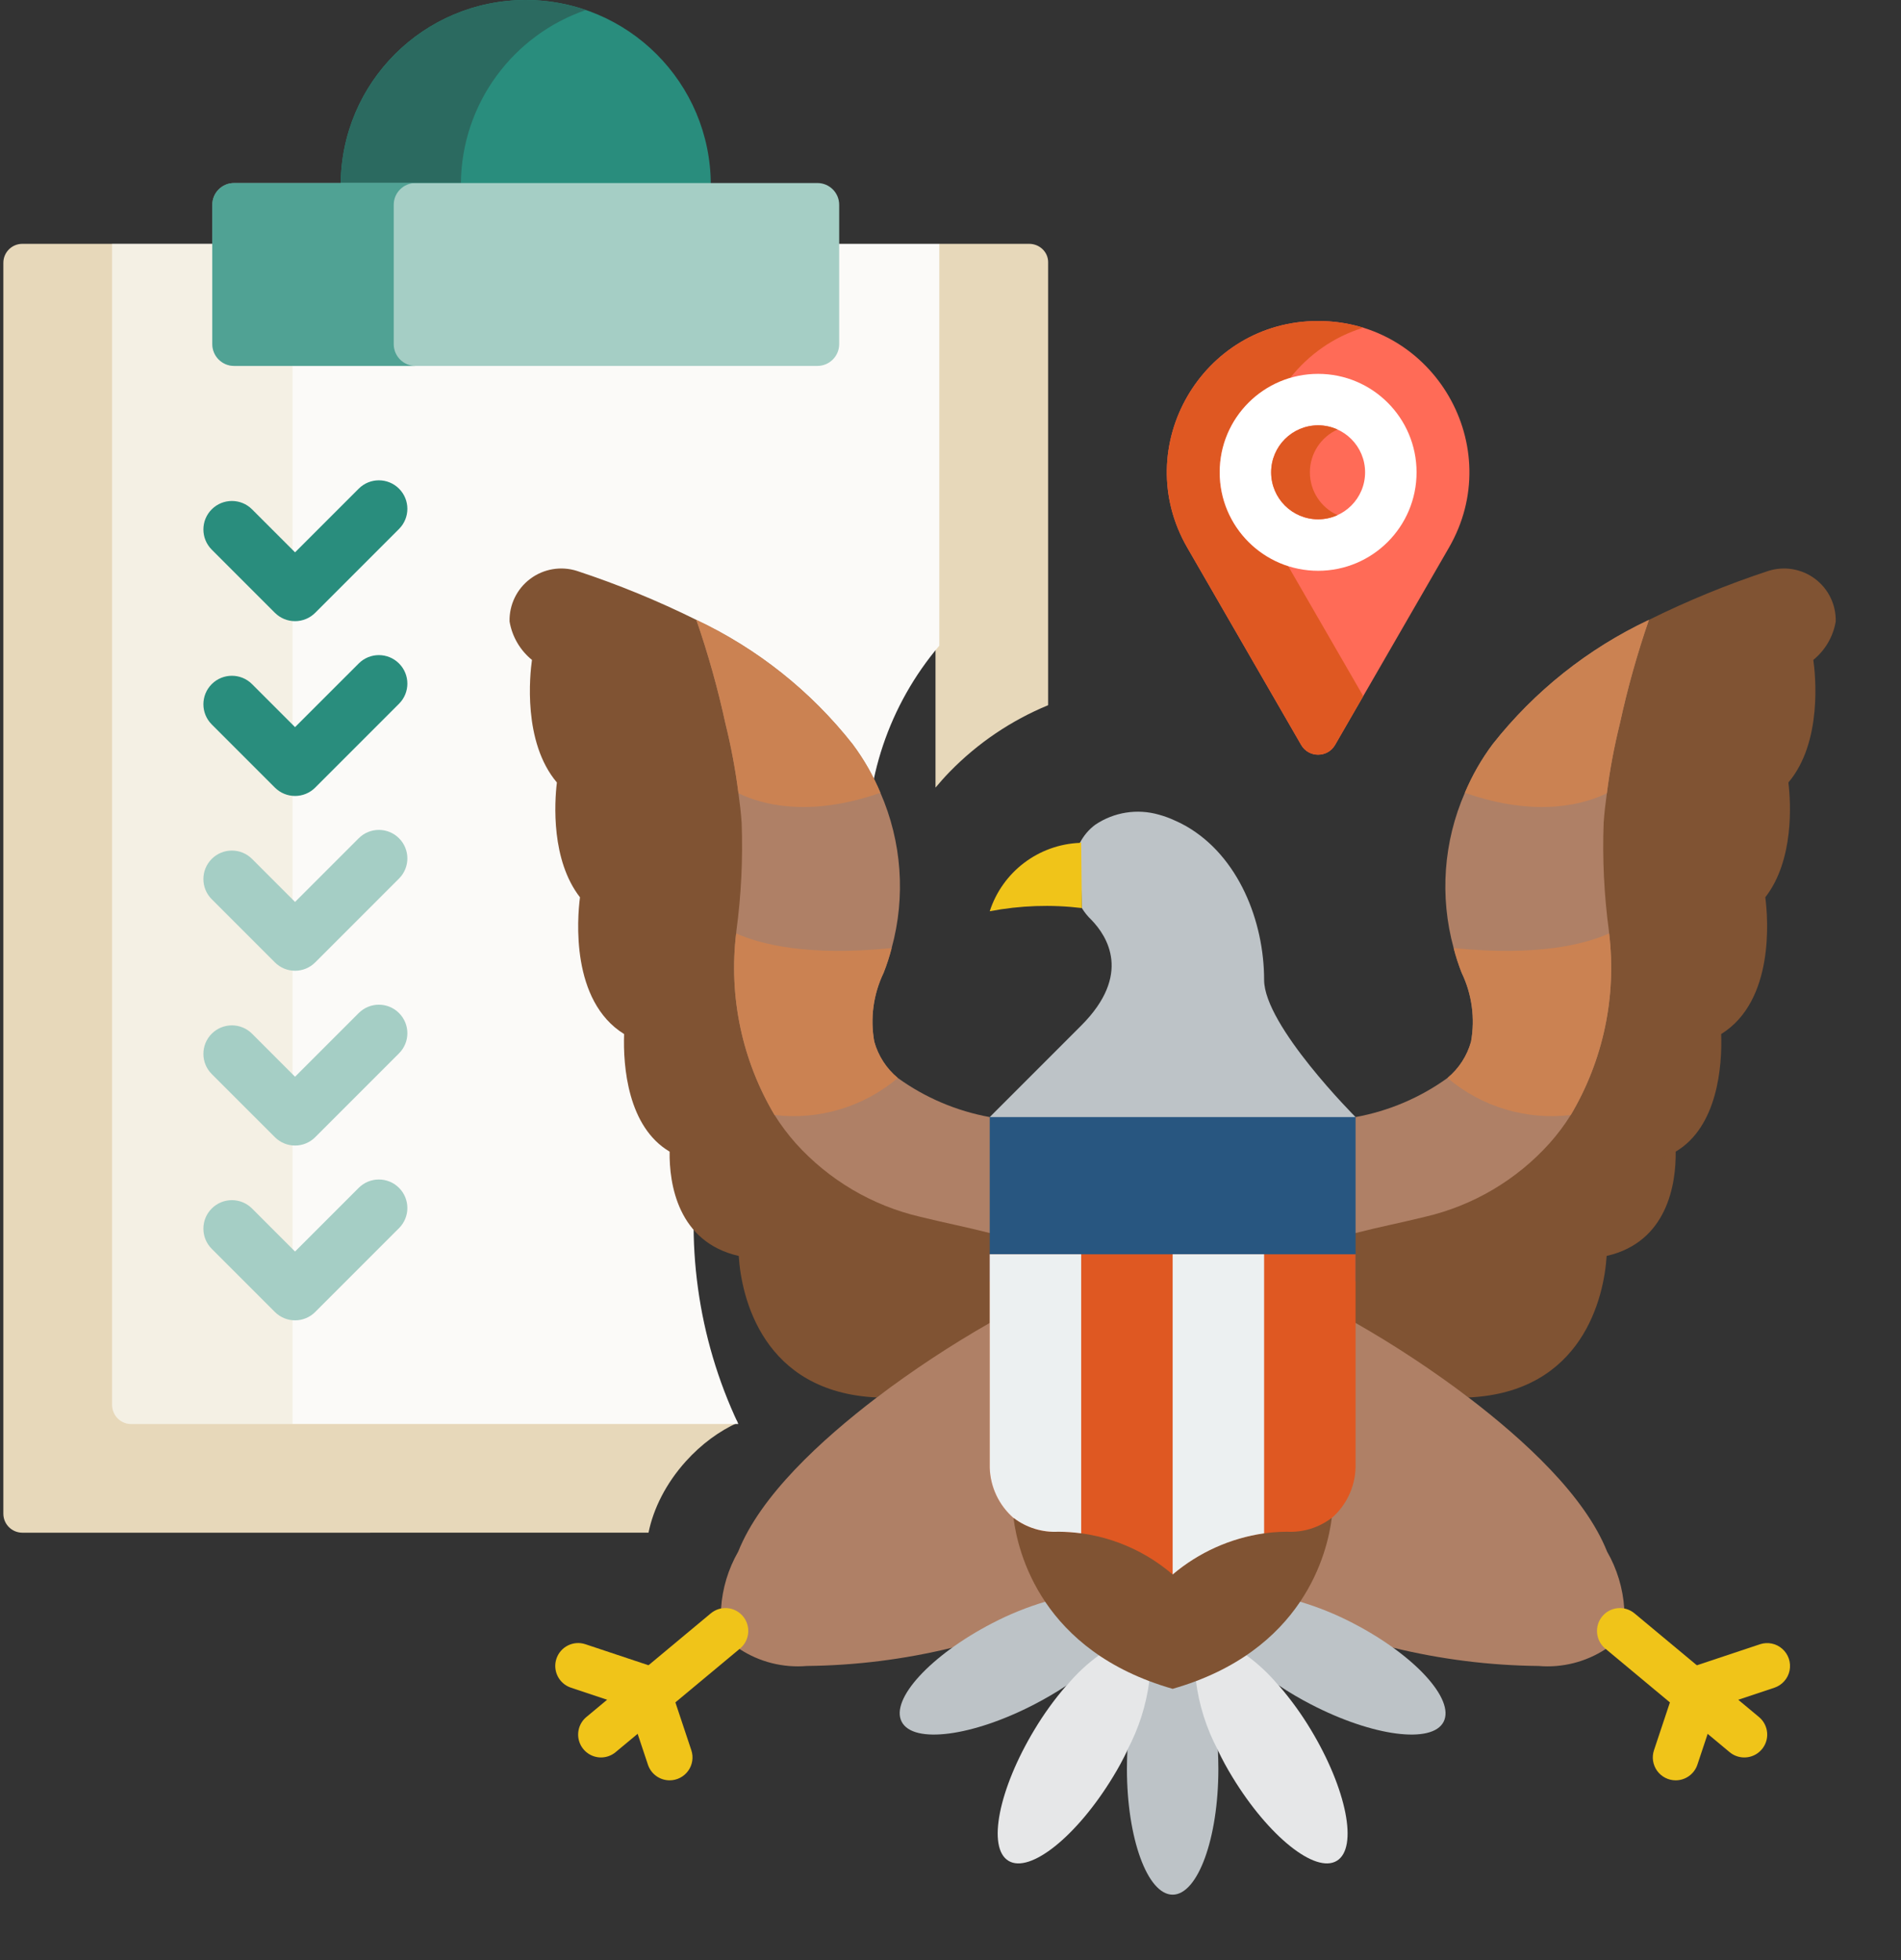 <?xml version="1.0" encoding="UTF-8"?>
<svg width="97px" height="100px" viewBox="0 0 97 100" version="1.1" xmlns="http://www.w3.org/2000/svg" xmlns:xlink="http://www.w3.org/1999/xlink">
    <rect x="0" y="0" width="97" height="100" fill="#333333" stroke="none"/>
    <title>search</title>
    <g id="Symbols" stroke="none" stroke-width="1" fill="none" fill-rule="evenodd">
        <g id="Icon-Full-Color/sate-office" fill-rule="nonzero">
            <g id="search">
                <g id="Group">
                    <g transform="translate(0, 12.408)" fill="#E7D8BA">
                        <path d="M53.482,23.567 L53.482,0.967 C53.482,0.45 53.048,0.031 52.513,0.031 L47.929,0.031 L47.735,0.218 L47.735,27.77 C47.964,27.499 48.199,27.232 48.449,26.975 C49.893,25.492 51.601,24.344 53.482,23.567 Z" id="Path"></path>
                        <path d="M5.724,0.031 L5.918,0.225 L5.918,59.266 C5.918,59.694 6.266,60.042 6.694,60.042 L6.694,60.042 L37.582,60.042 C37.601,60.084 37.621,60.126 37.641,60.169 C36.704,60.595 35.787,61.261 34.994,62.142 C33.983,63.264 33.341,64.55 33.091,65.78 L1.141,65.781 C0.605,65.781 0.171,65.347 0.171,64.811 L0.171,64.811 L0.171,1 C0.171,0.465 0.605,0.031 1.141,0.031 L1.141,0.031 L5.724,0.031 Z" id="Combined-Shape"></path>
                    </g>
                    <path d="M42.348,45.622 C42.937,45.033 43.567,44.467 44.219,43.938 L44.297,43.875 L44.291,43.775 C44.047,39.862 45.367,35.956 47.929,32.938 L47.929,12.439 L42.626,12.439 L42.626,17.556 C42.626,18.061 42.215,18.473 41.709,18.473 L11.944,18.473 C11.439,18.473 11.027,18.062 11.027,17.556 L11.027,12.439 L5.724,12.439 L5.724,71.674 C5.724,72.21 6.159,72.644 6.694,72.644 L37.674,72.644 C33.495,63.811 35.053,52.918 42.348,45.622 L42.348,45.622 Z" id="Path" fill="#FBFAF8"></path>
                    <path d="M11.944,18.667 C11.331,18.667 10.833,18.169 10.833,17.556 L10.833,12.439 L5.724,12.439 L5.724,71.674 C5.724,72.21 6.159,72.644 6.694,72.644 L14.927,72.644 L14.927,18.667 L11.944,18.667 Z" id="Path" fill="#E7D8BA" opacity="0.319"></path>
                    <path d="M15.055,31.688 C14.67,31.688 14.3,31.535 14.027,31.262 L10.804,28.039 C10.237,27.471 10.237,26.55 10.804,25.983 C11.373,25.415 12.293,25.415 12.861,25.983 L15.055,28.177 L18.304,24.929 C18.872,24.361 19.793,24.361 20.36,24.929 C20.928,25.496 20.928,26.417 20.36,26.985 L16.083,31.262 C15.811,31.535 15.441,31.688 15.055,31.688 L15.055,31.688 Z" id="Path" fill="#298D7D"></path>
                    <path d="M15.055,40.605 C14.67,40.605 14.3,40.452 14.027,40.179 L10.804,36.956 C10.237,36.388 10.237,35.468 10.804,34.9 C11.373,34.332 12.293,34.332 12.861,34.9 L15.055,37.094 L18.304,33.846 C18.872,33.278 19.792,33.278 20.36,33.846 C20.928,34.414 20.928,35.334 20.36,35.902 L16.083,40.179 C15.811,40.452 15.441,40.605 15.055,40.605 L15.055,40.605 Z" id="Path" fill="#298D7D"></path>
                    <path d="M15.055,49.522 C14.67,49.522 14.3,49.369 14.027,49.096 L10.804,45.873 C10.237,45.306 10.237,44.385 10.804,43.817 C11.373,43.249 12.293,43.249 12.861,43.817 L15.055,46.012 L18.304,42.763 C18.872,42.195 19.793,42.195 20.36,42.763 C20.928,43.331 20.928,44.252 20.36,44.819 L16.083,49.096 C15.811,49.369 15.441,49.522 15.055,49.522 L15.055,49.522 Z" id="Path" fill="#A5CEC5"></path>
                    <path d="M15.055,58.439 C14.67,58.439 14.3,58.286 14.027,58.013 L10.804,54.791 C10.237,54.223 10.237,53.302 10.804,52.734 C11.373,52.166 12.293,52.166 12.861,52.734 L15.055,54.929 L18.304,51.68 C18.872,51.112 19.792,51.112 20.36,51.68 C20.928,52.248 20.928,53.169 20.36,53.736 L16.083,58.013 C15.811,58.286 15.441,58.439 15.055,58.439 L15.055,58.439 Z" id="Path" fill="#A5CEC5"></path>
                    <path d="M15.055,67.356 C14.67,67.356 14.3,67.203 14.027,66.93 L10.804,63.708 C10.237,63.14 10.237,62.219 10.804,61.651 C11.373,61.083 12.293,61.083 12.861,61.651 L15.055,63.846 L18.304,60.597 C18.872,60.029 19.792,60.029 20.36,60.597 C20.928,61.165 20.928,62.086 20.36,62.653 L16.083,66.93 C15.811,67.203 15.441,67.356 15.055,67.356 L15.055,67.356 Z" id="Path" fill="#A5CEC5"></path>
                    <path d="M36.269,9.531 L36.269,9.442 C36.269,4.227 32.041,0 26.827,0 C21.612,0 17.385,4.227 17.385,9.442 L17.385,9.531 L36.269,9.531 L36.269,9.531 Z" id="Path" fill="#298D7D"></path>
                    <path d="M23.517,9.337 C23.562,5.242 26.214,1.774 29.892,0.512 C28.93,0.182 27.9,6.02692499e-16 26.827,6.02692499e-16 C21.647,6.02692499e-16 17.444,4.171 17.387,9.337 L23.517,9.337 Z" id="Path" fill="#2B6A60"></path>
                    <path d="M41.709,18.667 L11.944,18.667 C11.331,18.667 10.833,18.169 10.833,17.556 L10.833,10.448 C10.833,9.834 11.331,9.337 11.944,9.337 L41.709,9.337 C42.322,9.337 42.82,9.834 42.82,10.448 L42.82,17.556 C42.82,18.169 42.322,18.667 41.709,18.667 Z" id="Path" fill="#A5CEC5"></path>
                    <path d="M20.09,17.556 L20.09,10.448 C20.09,9.834 20.587,9.337 21.201,9.337 L11.944,9.337 C11.331,9.337 10.833,9.834 10.833,10.448 L10.833,17.556 C10.833,18.169 11.331,18.667 11.944,18.667 L21.201,18.667 C20.587,18.667 20.09,18.169 20.09,17.556 Z" id="Path" fill="#298D7D" opacity="0.686"></path>
                </g>
                <g id="Group" transform="translate(59.51, 16.337)">
                    <path d="M8.613,21.665 L14.424,11.6 C17.391,6.461 13.682,0.038 7.748,0.038 C1.814,0.038 -1.895,6.461 1.072,11.6 L6.883,21.665 C7.267,22.33 8.228,22.33 8.613,21.665 Z" id="Path" fill="#FF6B57"></path>
                    <path d="M2.725,7.758 C2.725,5.478 4.244,3.554 6.325,2.94 C7.258,1.763 8.535,0.847 10.05,0.38 C9.332,0.159 8.561,0.038 7.748,0.038 C1.814,0.038 -1.895,6.461 1.072,11.6 L6.883,21.665 C7.267,22.33 8.229,22.33 8.613,21.665 L10.05,19.175 L6.221,12.544 C4.194,11.897 2.725,9.999 2.725,7.758 L2.725,7.758 Z" id="Path" fill="#DF5822"></path>
                    <circle id="Oval" fill="#FFFFFF" cx="7.748" cy="7.758" r="5.023"></circle>
                    <circle id="Oval" fill="#FF6B57" cx="7.748" cy="7.758" r="2.397"></circle>
                    <path d="M7.328,7.758 C7.328,6.786 7.906,5.95 8.736,5.574 C8.435,5.437 8.1,5.36 7.748,5.36 C6.424,5.36 5.351,6.434 5.351,7.758 C5.351,9.081 6.424,10.155 7.748,10.155 C8.1,10.155 8.435,10.078 8.736,9.941 C7.906,9.565 7.328,8.729 7.328,7.758 L7.328,7.758 Z" id="Path" fill="#DF5822"></path>
                </g>
                <g id="eagle" transform="translate(26, 29)">
                    <g id="Group" transform="translate(35.42, 0)" fill="#805333">
                        <path d="M29.834,10.918 C29.962,11.968 30.126,14.885 28.656,16.775 C28.796,17.849 29.134,22.06 26.404,23.752 C26.463,25.397 26.217,28.489 24.083,29.749 C24.106,31.394 23.662,34.357 20.57,35.069 C20.564,35.069 20.559,35.074 20.559,35.081 C20.43,37.157 19.345,42.023 13.512,42.291 C10.513,40.016 0.068,38.779 0.068,38.779 L7.748,33.319 C8.927,33.016 10.117,32.782 11.295,32.491 C13.744,31.921 15.96,30.614 17.642,28.746 C18.044,28.295 18.407,27.811 18.727,27.298 C20.454,24.592 20.395,21.873 20.104,18.618 C20.104,18.572 20.092,18.537 20.092,18.49 C19.845,16.662 19.755,14.815 19.824,12.971 C19.859,12.47 19.917,11.968 19.987,11.466 C20.139,10.268 20.361,9.08 20.652,7.908 C21.243,6.11 21.932,4.345 22.717,2.623 C24.686,1.648 26.721,0.813 28.807,0.126 C29.621,-0.134 30.51,0.016 31.193,0.528 C31.877,1.04 32.27,1.851 32.249,2.705 C32.119,3.475 31.713,4.172 31.106,4.665 C31.211,5.4 31.584,8.853 29.834,10.918 Z" id="Path"></path>
                        <path d="M26.404,23.752 C26.008,24.002 25.575,24.186 25.121,24.3" id="Path"></path>
                        <path d="M22.787,30.309 C23.233,30.196 23.658,30.016 24.047,29.772 C24.059,29.761 24.071,29.761 24.083,29.749" id="Path"></path>
                        <path d="M26.486,23.752 C26.486,23.542 26.462,23.355 26.438,23.203" id="Path"></path>
                        <path d="M24.171,29.749 C24.173,29.561 24.149,29.374 24.098,29.188" id="Path"></path>
                    </g>
                    <path d="M55.991,11.466 C56.143,10.268 56.365,9.08 56.656,7.908 C57.044,6.118 57.539,4.354 58.137,2.623 C55.027,4.089 52.299,6.258 50.169,8.958 C49.595,9.726 49.117,10.56 48.746,11.443 C47.655,13.94 47.453,16.737 48.174,19.365 C48.284,19.793 48.42,20.214 48.582,20.625 C49.107,21.716 49.275,22.945 49.061,24.137 C48.86,24.864 48.44,25.511 47.859,25.992 C46.463,26.998 44.861,27.679 43.169,27.987 L39.413,30.977 L43.169,33.902 C44.347,33.599 45.537,33.366 46.715,33.074 C49.165,32.505 51.38,31.197 53.062,29.329 C53.465,28.878 53.828,28.394 54.148,27.882 C55.805,25.095 56.494,21.838 56.107,18.618 C56.107,18.572 56.096,18.537 56.096,18.49 C55.849,16.662 55.759,14.815 55.828,12.971 C55.863,12.47 55.921,11.968 55.991,11.466 Z" id="Path" fill="#AF8066"></path>
                    <path d="M54.148,27.882 C51.88,28.152 49.602,27.467 47.859,25.992 C48.44,25.511 48.86,24.864 49.061,24.137 C49.275,22.945 49.107,21.716 48.582,20.625 C48.42,20.214 48.284,19.793 48.174,19.365 C52.468,19.797 54.882,19.167 56.107,18.618 C56.494,21.838 55.805,25.095 54.148,27.882 L54.148,27.882 Z" id="Path" fill="#CB8252"></path>
                    <path d="M58.137,2.623 C57.539,4.354 57.044,6.118 56.656,7.908 C56.365,9.08 56.143,10.268 55.991,11.466 C54.941,11.98 52.502,12.762 48.746,11.443 C49.117,10.56 49.595,9.726 50.169,8.958 C52.299,6.258 55.027,4.089 58.137,2.623 Z" id="Path" fill="#CB8252"></path>
                    <path d="M24.502,33.319 L28.777,40.529 C28.777,40.529 21.737,40.016 18.743,42.291 C12.909,42.023 11.824,37.157 11.696,35.081 C11.696,35.074 11.69,35.069 11.684,35.069 C8.588,34.357 8.144,31.394 8.168,29.749 C6.033,28.489 5.787,25.397 5.846,23.752 C3.116,22.06 3.454,17.849 3.594,16.775 C2.124,14.885 2.288,11.968 2.416,10.918 C0.666,8.853 1.039,5.4 1.144,4.665 C0.537,4.172 0.131,3.475 0.001,2.705 C-0.02,1.851 0.373,1.04 1.057,0.528 C1.74,0.016 2.629,-0.134 3.443,0.126 C5.529,0.813 7.564,1.648 9.533,2.623 C10.318,4.345 11.007,6.11 11.598,7.908 C11.889,9.08 12.111,10.268 12.263,11.466 C12.333,11.968 12.391,12.47 12.426,12.971 C12.495,14.815 12.405,16.662 12.158,18.49 C12.158,18.537 12.146,18.572 12.146,18.618 C11.855,21.873 11.796,24.592 13.523,27.298 C13.843,27.811 14.206,28.295 14.608,28.746 C16.29,30.614 18.506,31.921 20.955,32.491 C22.133,32.782 23.323,33.016 24.502,33.319 Z" id="Path" fill="#805333"></path>
                    <path d="M5.962,18.303 C5.021,18.08 4.185,17.541 3.594,16.775" id="Path" fill="#805333"></path>
                    <path d="M7.129,24.3 C6.675,24.186 6.242,24.002 5.846,23.752" id="Path" fill="#805333"></path>
                    <path d="M3.717,16.518 C3.717,16.518 3.693,16.617 3.645,16.789" id="Path" fill="#805333"></path>
                    <path d="M5.952,23.203 C5.927,23.355 5.903,23.542 5.903,23.752" id="Path" fill="#805333"></path>
                    <path d="M19.811,25.992 C19.231,25.511 18.811,24.864 18.61,24.137 C18.395,22.945 18.563,21.716 19.088,20.625 C19.25,20.214 19.387,19.793 19.497,19.365 C20.218,16.737 20.016,13.94 18.924,11.443 C18.553,10.56 18.075,9.726 17.501,8.958 C15.371,6.258 12.644,4.089 9.533,2.623 C10.131,4.354 10.626,6.118 11.015,7.908 C11.306,9.08 11.528,10.268 11.68,11.466 C11.749,11.968 11.808,12.47 11.843,12.971 C11.911,14.815 11.822,16.662 11.574,18.49 C11.574,18.537 11.563,18.572 11.563,18.618 C11.177,21.838 11.865,25.095 13.523,27.882 C13.843,28.394 14.206,28.878 14.608,29.329 C16.29,31.197 18.506,32.505 20.955,33.074 C22.133,33.366 23.323,33.599 24.502,33.902 L29.97,31.487 L24.502,27.987 C22.809,27.679 21.207,26.998 19.811,25.992 Z" id="Path" fill="#AF8066"></path>
                    <path d="M19.811,25.992 C18.069,27.467 15.791,28.152 13.523,27.882 C11.865,25.095 11.177,21.838 11.563,18.618 C12.788,19.167 15.203,19.797 19.497,19.365 C19.387,19.793 19.25,20.214 19.088,20.625 C18.563,21.716 18.395,22.945 18.61,24.137 C18.811,24.864 19.231,25.511 19.811,25.992 Z" id="Path" fill="#CB8252"></path>
                    <path d="M18.924,11.443 C15.168,12.762 12.73,11.98 11.68,11.466 C11.528,10.268 11.306,9.08 11.015,7.908 C10.626,6.118 10.131,4.354 9.533,2.623 C12.644,4.089 15.371,6.258 17.501,8.958 C18.075,9.726 18.553,10.56 18.924,11.443 Z" id="Path" fill="#CB8252"></path>
                    <path d="M29.168,23.32 C31.77,20.719 30.498,18.758 29.682,17.918 C29.497,17.742 29.336,17.542 29.203,17.324 L29.098,13.998 L29.098,13.986 L29.11,13.986 C29.294,13.629 29.558,13.318 29.88,13.077 C30.838,12.428 32.036,12.24 33.147,12.563 C33.419,12.638 33.685,12.735 33.94,12.855 C34.141,12.94 34.335,13.038 34.524,13.146 C37.207,14.686 38.502,18.012 38.502,20.987 C38.502,23.32 43.169,27.987 43.169,27.987 L34.127,29.737 L24.502,27.987 L29.168,23.32 Z" id="Path" fill="#BDC3C7"></path>
                    <path d="M29.203,17.324 C27.637,17.135 26.051,17.19 24.502,17.487 C25.153,15.477 26.987,14.085 29.098,13.998 L29.098,13.986 L29.168,13.986 L29.203,17.324 Z" id="Path" fill="#F0C419"></path>
                    <polygon id="Path" fill="#285680" points="24.502 27.987 43.169 27.987 43.169 36.373 24.502 36.373"></polygon>
                    <path d="M45.082,55.055 C47.512,55.649 50.001,55.962 52.502,55.988 C53.71,56.091 54.917,55.787 55.932,55.124 C56.568,54.628 56.921,53.853 56.878,53.048 C56.811,52.029 56.512,51.039 56.003,50.154 C54.871,47.308 51.791,44.473 48.932,42.291 C47.095,40.901 45.17,39.63 43.169,38.488 L24.502,38.488 C22.501,39.63 20.576,40.901 18.738,42.291 C15.88,44.473 12.799,47.308 11.668,50.154 C11.159,51.039 10.86,52.029 10.793,53.048 C10.749,53.853 11.102,54.628 11.738,55.124 C12.753,55.787 13.961,56.091 15.168,55.988 C17.669,55.962 20.159,55.649 22.588,55.055 L45.082,55.055 Z" id="Path" fill="#AF8066"></path>
                    <path d="M31.525,60.27 L31.525,60.293 C31.513,60.596 31.502,60.911 31.502,61.238 C31.502,64.785 32.552,67.655 33.835,67.655 C35.118,67.655 36.168,64.785 36.168,61.238 C36.168,60.911 36.157,60.596 36.145,60.293 C36.145,60.282 36.133,60.27 36.133,60.258 L39.225,56.968 C39.237,56.968 39.237,56.979 39.249,56.979 C39.778,57.333 40.328,57.656 40.894,57.948 C44.044,59.581 47.077,59.978 47.661,58.835 C48.244,57.691 46.19,55.439 43.041,53.806 C42.175,53.355 41.269,52.988 40.334,52.709 L27.337,52.709 C26.402,52.988 25.495,53.355 24.63,53.806 C21.48,55.439 19.415,57.691 20.01,58.835 C20.605,59.978 23.627,59.581 26.776,57.948 C27.338,57.658 27.883,57.339 28.41,56.991 C28.422,56.979 28.433,56.979 28.445,56.968 L31.525,60.27 Z" id="Path" fill="#BDC3C7"></path>
                    <path d="M30.079,55.439 C29.471,55.878 28.923,56.391 28.445,56.968 C28.433,56.979 28.422,56.979 28.41,56.991 C27.805,57.689 27.263,58.439 26.788,59.231 C24.957,62.265 24.361,65.263 25.458,65.928 C26.555,66.593 28.947,64.68 30.79,61.647 C31.059,61.209 31.305,60.757 31.525,60.293 L31.525,60.27 C32.106,59.176 32.486,57.986 32.645,56.758 L30.079,55.439 Z" id="Path" fill="#E6E7E8"></path>
                    <path d="M37.592,55.439 C38.199,55.878 38.748,56.391 39.225,56.968 C39.237,56.968 39.237,56.979 39.249,56.979 C39.857,57.682 40.404,58.435 40.882,59.231 C42.714,62.265 43.309,65.263 42.212,65.928 C41.115,66.593 38.724,64.68 36.88,61.647 C36.611,61.209 36.366,60.757 36.145,60.293 C36.145,60.282 36.133,60.27 36.133,60.258 C35.556,59.168 35.18,57.982 35.025,56.758 L37.592,55.439 Z" id="Path" fill="#E6E7E8"></path>
                    <path d="M4.668,60.655 C4.176,60.655 3.737,60.347 3.57,59.885 C3.402,59.422 3.543,58.905 3.921,58.591 L10.268,53.305 C10.763,52.892 11.499,52.959 11.911,53.454 C12.323,53.949 12.256,54.685 11.761,55.098 L5.414,60.383 C5.205,60.558 4.941,60.654 4.668,60.655 Z" id="Path" fill="#F0C419"></path>
                    <path d="M8.168,61.822 C7.665,61.822 7.219,61.5 7.061,61.023 L6.078,58.078 L3.132,57.095 C2.52,56.892 2.189,56.23 2.392,55.618 C2.596,55.006 3.258,54.675 3.869,54.878 L7.37,56.045 C7.718,56.161 7.992,56.435 8.108,56.784 L9.275,60.284 C9.395,60.64 9.335,61.032 9.116,61.336 C8.896,61.641 8.543,61.822 8.168,61.822 Z" id="Path" fill="#F0C419"></path>
                    <path d="M63.003,60.655 C62.73,60.655 62.466,60.56 62.256,60.385 L55.909,55.1 C55.414,54.688 55.346,53.951 55.758,53.455 C56.17,52.96 56.907,52.892 57.403,53.305 L63.749,58.589 C64.129,58.903 64.271,59.421 64.104,59.884 C63.936,60.348 63.496,60.656 63.003,60.655 Z" id="Path" fill="#F0C419"></path>
                    <path d="M59.503,61.822 C59.128,61.822 58.776,61.641 58.556,61.337 C58.337,61.033 58.277,60.642 58.396,60.286 L59.562,56.786 C59.679,56.437 59.952,56.164 60.301,56.048 L63.801,54.881 C64.197,54.749 64.633,54.838 64.945,55.116 C65.257,55.393 65.398,55.815 65.314,56.224 C65.23,56.633 64.934,56.965 64.538,57.098 L61.592,58.08 L60.61,61.026 C60.45,61.501 60.004,61.822 59.503,61.822 Z" id="Path" fill="#F0C419"></path>
                    <path d="M41.955,48.439 C41.734,50.189 40.532,55.241 33.835,57.154 C27.138,55.241 25.936,50.189 25.715,48.439 L41.955,48.439 Z" id="Path" fill="#805333"></path>
                    <path d="M38.502,34.987 L24.502,34.987 L24.502,45.872 C24.531,46.859 24.971,47.79 25.715,48.439 C25.715,48.451 25.726,48.439 25.726,48.439 C26.378,48.935 27.184,49.183 28.002,49.139 C30.144,49.15 32.212,49.924 33.835,51.321 C35.459,49.924 37.527,49.15 39.669,49.139 C40.486,49.183 41.292,48.935 41.944,48.439 C41.944,48.439 41.955,48.451 41.955,48.439 C42.699,47.79 43.139,46.859 43.169,45.872 L43.169,34.987 L38.502,34.987 Z" id="Path" fill="#DF5822"></path>
                    <path d="M38.502,34.987 L38.502,49.221 C36.78,49.469 35.163,50.197 33.835,51.321 L33.835,34.987 L38.502,34.987 Z" id="Path" fill="#ECF0F1"></path>
                    <path d="M29.168,34.987 L29.168,49.221 C28.782,49.169 28.392,49.142 28.002,49.139 C27.184,49.183 26.378,48.935 25.726,48.439 C25.726,48.439 25.715,48.451 25.715,48.439 C24.971,47.79 24.531,46.859 24.502,45.872 L24.502,34.987 L29.168,34.987 Z" id="Path" fill="#ECF0F1"></path>
                </g>
            </g>
        </g>
    </g>
</svg>